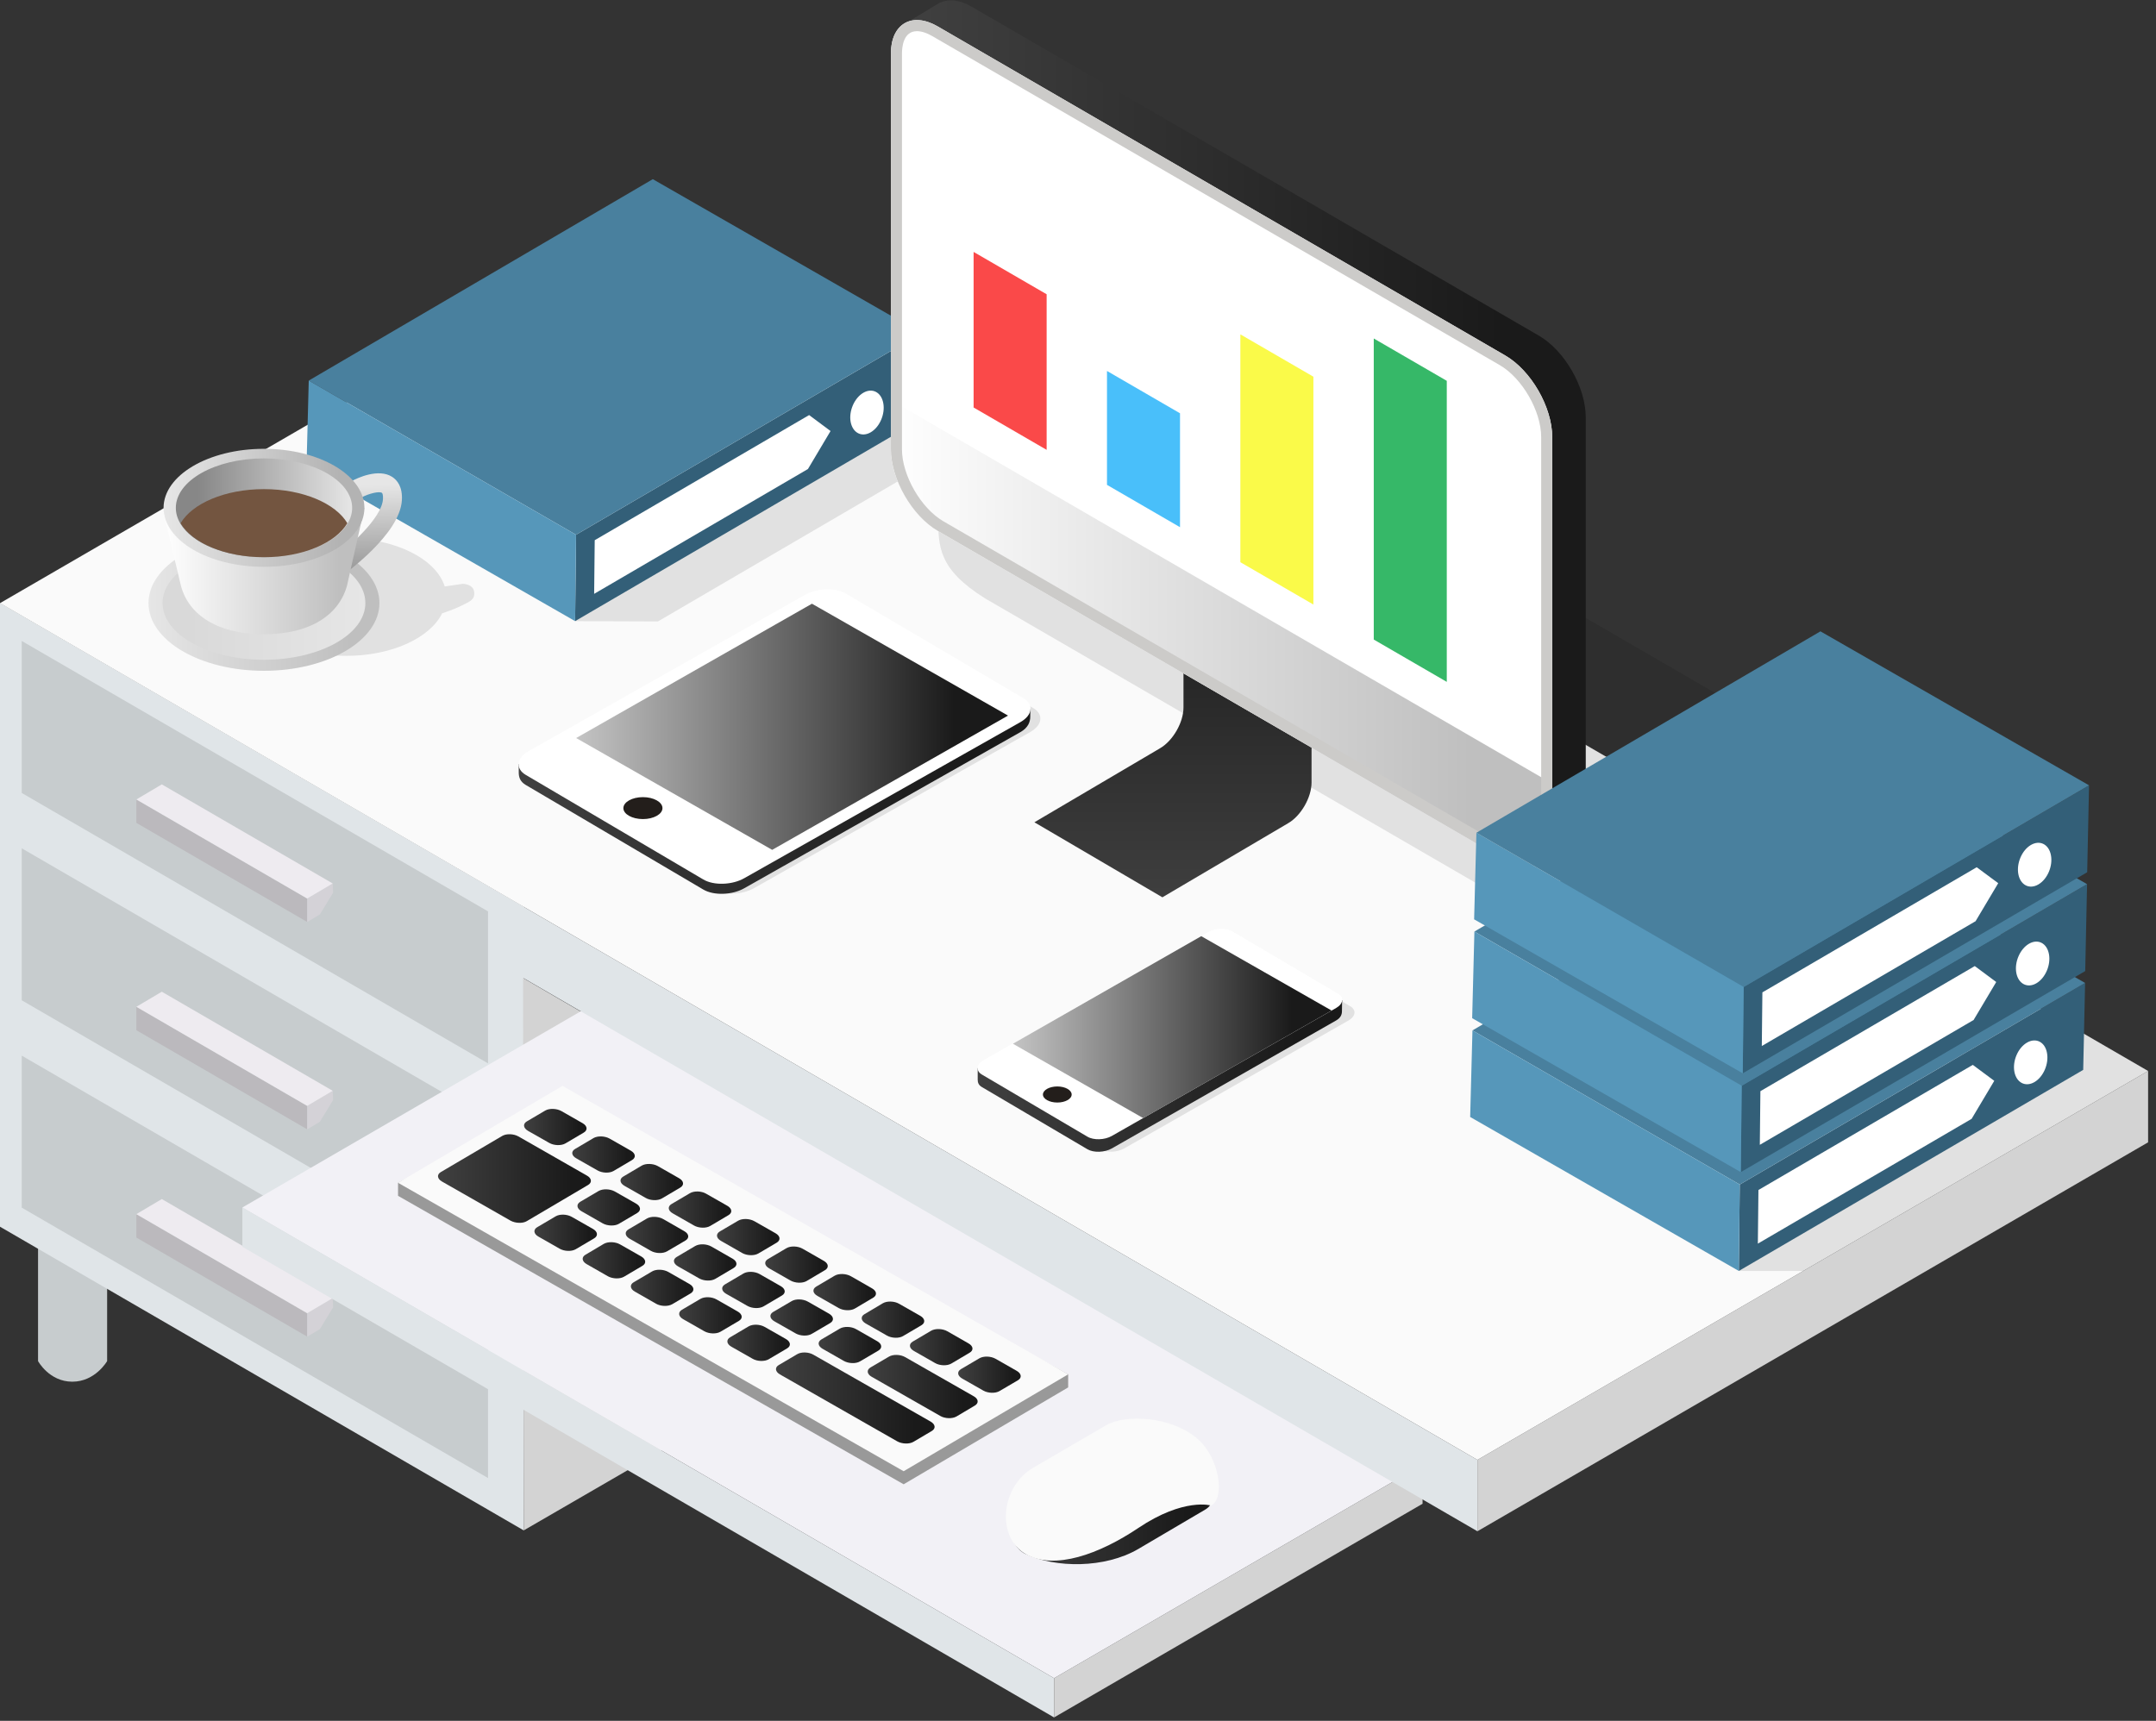 <svg width="238" height="190" viewBox="0 0 238 190" fill="none" xmlns="http://www.w3.org/2000/svg">
<rect x="0" y="0" width="238" height="190" fill="#333333" stroke="none"/>
<path d="M11.826 150.28C11.826 150.28 10.529 152.555 7.982 152.555C5.428 152.555 4.2 150.28 4.2 150.28V76.83H11.826V150.28Z" fill="#C7CCCE"/>
<path d="M81.998 108.561C81.998 108.561 80.697 110.84 78.151 110.84C75.597 110.84 74.368 108.561 74.368 108.561V35.112H81.998V108.561Z" fill="#C7CCCE"/>
<path d="M57.814 100.125L0 66.596V135.444L57.814 168.975V100.125Z" fill="#E0E5E8"/>
<path d="M53.873 123.517L2.4 93.663V110.445L53.873 140.299V123.517Z" fill="#C7CCCE"/>
<path d="M15.051 111.162V113.749L33.914 124.691V122.104L15.051 111.162Z" fill="#BBB9BD"/>
<path d="M33.914 124.691V122.104L36.731 120.438L36.773 121.458L35.308 123.862L33.914 124.691Z" fill="#D4D2D7"/>
<path d="M17.861 109.497L15.051 111.162L33.914 122.104L36.731 120.439L17.861 109.497Z" fill="#EEEBF0"/>
<path d="M53.873 146.407L2.4 116.555V133.338L53.873 163.194V146.407Z" fill="#C7CCCE"/>
<path d="M15.051 134.056V136.639L33.914 147.582V144.997L15.051 134.056Z" fill="#BBB9BD"/>
<path d="M33.914 147.582V144.997L36.731 143.331L36.773 144.349L35.308 146.753L33.914 147.582Z" fill="#D4D2D7"/>
<path d="M17.861 132.39L15.051 134.056L33.914 144.997L36.731 143.331L17.861 132.39Z" fill="#EEEBF0"/>
<path d="M57.74 107.984L57.814 168.975L110.313 138.554L57.74 107.984Z" fill="#D3D3D3"/>
<path d="M26.754 133.321V137.658L116.359 189.625V185.293L26.754 133.321Z" fill="#E0E5E8"/>
<path d="M116.359 189.625V185.293L157.037 161.703V166.031L116.359 189.625Z" fill="#D3D3D3"/>
<path d="M67.433 109.731L26.754 133.321L116.359 185.293L157.037 161.703L67.433 109.731Z" fill="#F2F1F6"/>
<path d="M0 66.596V74.478L163.091 169.069V161.189L0 66.596Z" fill="#E0E5E8"/>
<path d="M163.091 169.07V161.189L237.128 118.251V126.126L163.091 169.07Z" fill="#D3D3D3"/>
<path d="M74.039 23.658L0 66.596L163.091 161.189L237.128 118.251L74.039 23.658Z" fill="#FAFAFA"/>
<path d="M147.688 109.729C148.378 110.136 148.293 110.838 147.502 111.29L122.736 125.422C121.941 125.874 120.724 125.91 120.044 125.505L108.388 118.641C107.697 118.233 107.787 117.531 108.578 117.08L133.342 102.947C134.134 102.494 135.34 102.456 136.037 102.861L147.688 109.729Z" fill="white"/>
<path d="M147.688 109.729C148.378 110.136 148.293 110.838 147.502 111.29L122.736 125.422C121.941 125.874 120.724 125.91 120.044 125.505L108.388 118.641C107.697 118.233 107.787 117.531 108.578 117.08L133.342 102.947C134.134 102.494 135.34 102.456 136.037 102.861L147.688 109.729Z" fill="white"/>
<path opacity="0.1" d="M114.064 78.184C115.223 78.87 115.078 80.048 113.748 80.813L83.254 98.052C81.919 98.817 79.876 98.881 78.727 98.198L59.125 86.649C57.965 85.961 58.106 84.782 59.444 84.023L89.935 66.78C91.266 66.016 93.303 65.95 94.467 66.633L114.064 78.184Z" fill="black"/>
<path d="M53.873 100.627L2.4 70.77V87.553L53.873 117.408V100.627Z" fill="#C7CCCE"/>
<path d="M15.051 88.27V90.854L33.914 101.797V99.212L15.051 88.27Z" fill="#BBB9BD"/>
<path d="M33.914 101.797V99.212L36.731 97.547L36.773 98.567L35.308 100.969L33.914 101.797Z" fill="#D4D2D7"/>
<path d="M17.861 86.605L15.051 88.27L33.914 99.212L36.731 97.547L17.861 86.605Z" fill="#EEEBF0"/>
<path d="M99.753 163.884L117.915 153.186V151.744L62.097 121.333L43.94 130.595V132.034L99.753 163.884Z" fill="#999999"/>
<path d="M99.753 162.442L117.915 151.744L62.097 119.892L43.94 130.595L99.753 162.442Z" fill="#FAFAFA"/>
<path d="M48.654 129.416C48.202 129.686 48.265 130.151 48.78 130.449L56.358 134.775C56.89 135.07 57.689 135.1 58.141 134.834L64.919 130.836C65.374 130.568 65.326 130.1 64.795 129.802L57.226 125.476C56.703 125.175 55.897 125.151 55.443 125.419L48.654 129.416Z" fill="url(#paint0_linear_76_20652)"/>
<path d="M96.097 150.981C95.641 151.252 95.694 151.715 96.222 152.013L103.798 156.339C104.32 156.641 105.121 156.665 105.585 156.396L107.61 155.194C108.073 154.923 108.017 154.459 107.492 154.165L99.915 149.839C99.391 149.54 98.588 149.518 98.132 149.787L96.097 150.981Z" fill="url(#paint1_linear_76_20652)"/>
<path d="M90.678 147.888C90.216 148.162 90.284 148.625 90.802 148.921L93.153 150.264C93.675 150.558 94.477 150.587 94.933 150.316L96.965 149.121C97.422 148.852 97.366 148.386 96.842 148.088L94.499 146.752C93.976 146.451 93.168 146.427 92.712 146.693L90.678 147.888Z" fill="url(#paint2_linear_76_20652)"/>
<path d="M85.356 144.851C84.895 145.12 84.954 145.584 85.479 145.886L87.826 147.222C88.348 147.521 89.155 147.55 89.606 147.277L91.637 146.084C92.1 145.815 92.041 145.351 91.515 145.044L89.175 143.713C88.645 143.411 87.843 143.387 87.392 143.659L85.356 144.851Z" fill="url(#paint3_linear_76_20652)"/>
<path d="M80.027 141.814C79.574 142.083 79.631 142.547 80.151 142.847L82.498 144.183C83.025 144.484 83.824 144.508 84.281 144.244L86.32 143.038C86.774 142.773 86.716 142.307 86.191 142.008L83.849 140.671C83.323 140.371 82.517 140.342 82.062 140.614L80.027 141.814Z" fill="url(#paint4_linear_76_20652)"/>
<path d="M74.706 138.778C74.246 139.04 74.308 139.508 74.83 139.812L77.175 141.147C77.699 141.448 78.5 141.472 78.959 141.203L80.989 140.001C81.444 139.732 81.392 139.267 80.865 138.97L78.522 137.629C77.998 137.331 77.199 137.306 76.741 137.575L74.706 138.778Z" fill="url(#paint5_linear_76_20652)"/>
<path d="M69.379 135.736C68.919 136.004 68.986 136.469 69.505 136.77L71.848 138.109C72.372 138.406 73.171 138.432 73.635 138.162L75.671 136.966C76.12 136.699 76.07 136.233 75.535 135.934L73.201 134.595C72.673 134.296 71.867 134.274 71.412 134.539L69.379 135.736Z" fill="url(#paint6_linear_76_20652)"/>
<path d="M64.051 132.693C63.599 132.967 63.655 133.43 64.184 133.731L66.524 135.07C67.052 135.368 67.852 135.393 68.311 135.126L70.346 133.927C70.797 133.659 70.739 133.191 70.22 132.893L67.873 131.556C67.347 131.26 66.548 131.235 66.087 131.496L64.051 132.693Z" fill="url(#paint7_linear_76_20652)"/>
<path d="M85.968 150.717C85.513 150.981 85.57 151.447 86.091 151.749L99.04 159.139C99.569 159.44 100.38 159.464 100.835 159.195L102.864 157.995C103.318 157.726 103.262 157.268 102.74 156.965L89.784 149.573C89.258 149.272 88.457 149.245 88.001 149.519L85.968 150.717Z" fill="url(#paint8_linear_76_20652)"/>
<path d="M80.602 147.651C80.142 147.918 80.204 148.386 80.728 148.688L83.077 150.022C83.595 150.324 84.402 150.345 84.855 150.079L86.889 148.877C87.343 148.612 87.288 148.149 86.761 147.845L84.415 146.509C83.894 146.208 83.092 146.181 82.639 146.448L80.602 147.651Z" fill="url(#paint9_linear_76_20652)"/>
<path d="M75.279 144.613C74.825 144.882 74.88 145.348 75.402 145.646L77.747 146.984C78.277 147.283 79.078 147.308 79.536 147.038L81.566 145.841C82.026 145.575 81.967 145.111 81.442 144.811L79.096 143.472C78.572 143.171 77.764 143.147 77.313 143.416L75.279 144.613Z" fill="url(#paint10_linear_76_20652)"/>
<path d="M69.952 141.576C69.494 141.841 69.55 142.309 70.075 142.605L72.424 143.949C72.944 144.245 73.748 144.269 74.207 144L76.239 142.805C76.69 142.536 76.638 142.071 76.115 141.773L73.767 140.434C73.241 140.136 72.439 140.113 71.988 140.378L69.952 141.576Z" fill="url(#paint11_linear_76_20652)"/>
<path d="M64.63 138.538C64.176 138.802 64.23 139.268 64.754 139.57L67.092 140.907C67.618 141.208 68.426 141.232 68.885 140.964L70.917 139.761C71.37 139.499 71.315 139.031 70.791 138.731L68.436 137.39C67.918 137.098 67.117 137.071 66.653 137.337L64.63 138.538Z" fill="url(#paint12_linear_76_20652)"/>
<path d="M59.299 135.499C58.849 135.768 58.905 136.233 59.43 136.532L61.774 137.869C62.297 138.172 63.098 138.195 63.552 137.93L65.593 136.725C66.043 136.459 65.987 135.991 65.467 135.694L63.117 134.357C62.586 134.052 61.789 134.028 61.336 134.299L59.299 135.499Z" fill="url(#paint13_linear_76_20652)"/>
<path d="M106.082 151.167C105.626 151.436 105.677 151.899 106.205 152.202L108.552 153.54C109.074 153.837 109.878 153.861 110.332 153.592L112.369 152.397C112.826 152.13 112.767 151.665 112.242 151.362L109.897 150.024C109.371 149.729 108.574 149.703 108.118 149.97L106.082 151.167Z" fill="url(#paint14_linear_76_20652)"/>
<path d="M100.757 148.127C100.299 148.399 100.355 148.862 100.883 149.16L103.228 150.499C103.75 150.8 104.549 150.824 105.01 150.557L107.041 149.353C107.499 149.09 107.445 148.625 106.913 148.326L104.573 146.986C104.046 146.687 103.243 146.662 102.787 146.929L100.757 148.127Z" fill="url(#paint15_linear_76_20652)"/>
<path d="M95.436 145.096C94.973 145.359 95.035 145.824 95.559 146.125L97.902 147.459C98.428 147.761 99.228 147.789 99.682 147.52L101.721 146.319C102.174 146.049 102.117 145.586 101.593 145.286L99.247 143.95C98.723 143.651 97.924 143.624 97.46 143.893L95.436 145.096Z" fill="url(#paint16_linear_76_20652)"/>
<path d="M90.108 142.052C89.65 142.321 89.699 142.785 90.234 143.083L92.578 144.423C93.103 144.72 93.904 144.747 94.361 144.484L96.393 143.278C96.847 143.014 96.791 142.546 96.261 142.248L93.929 140.911C93.395 140.61 92.593 140.584 92.135 140.854L90.108 142.052Z" fill="url(#paint17_linear_76_20652)"/>
<path d="M84.776 139.014C84.325 139.281 84.378 139.745 84.915 140.046L87.25 141.38C87.783 141.684 88.584 141.708 89.04 141.441L91.066 140.241C91.526 139.975 91.468 139.507 90.94 139.214L88.6 137.874C88.078 137.572 87.274 137.545 86.816 137.814L84.776 139.014Z" fill="url(#paint18_linear_76_20652)"/>
<path d="M79.453 135.973C79.001 136.246 79.059 136.707 79.581 137.004L81.928 138.347C82.448 138.644 83.251 138.672 83.71 138.401L85.74 137.206C86.198 136.935 86.143 136.469 85.62 136.171L83.274 134.835C82.748 134.535 81.946 134.512 81.491 134.776L79.453 135.973Z" fill="url(#paint19_linear_76_20652)"/>
<path d="M74.132 132.938C73.676 133.204 73.732 133.672 74.262 133.968L76.602 135.306C77.124 135.608 77.93 135.634 78.389 135.366L80.419 134.166C80.872 133.901 80.817 133.433 80.29 133.134L77.947 131.799C77.427 131.493 76.622 131.471 76.16 131.743L74.132 132.938Z" fill="url(#paint20_linear_76_20652)"/>
<path d="M68.807 129.902C68.349 130.165 68.409 130.631 68.931 130.928L71.282 132.269C71.805 132.568 72.601 132.59 73.058 132.328L75.092 131.125C75.55 130.857 75.495 130.391 74.969 130.094L72.623 128.755C72.098 128.457 71.292 128.432 70.839 128.7L68.807 129.902Z" fill="url(#paint21_linear_76_20652)"/>
<path d="M63.481 126.86C63.023 127.126 63.077 127.592 63.609 127.889L65.954 129.226C66.479 129.529 67.28 129.557 67.736 129.286L69.764 128.087C70.224 127.821 70.168 127.353 69.646 127.055L67.298 125.717C66.776 125.419 65.975 125.391 65.519 125.656L63.481 126.86Z" fill="url(#paint22_linear_76_20652)"/>
<path d="M58.15 123.819C57.7 124.09 57.764 124.55 58.277 124.854L60.631 126.191C61.148 126.491 61.957 126.514 62.413 126.249L64.443 125.05C64.897 124.783 64.841 124.315 64.319 124.016L61.979 122.679C61.449 122.38 60.643 122.353 60.185 122.621L58.15 123.819Z" fill="url(#paint23_linear_76_20652)"/>
<path d="M133.025 166.689L125.64 171.035C121.957 173.18 116.534 173.144 113.202 171.577C111.167 170.624 110.405 166.503 114.081 164.358L122.108 159.682C125.791 157.541 136.709 164.547 133.025 166.689Z" fill="url(#paint24_linear_76_20652)"/>
<path d="M133.708 166.232C133.708 166.232 130.71 165.313 125.64 168.72C121.409 171.562 116.396 173.421 113.202 171.577C110.001 169.732 110.405 164.182 114.081 162.04L122.108 157.36C124.207 156.144 129.352 156.315 132.302 158.959C134.537 160.964 135.296 165.308 133.708 166.232Z" fill="#FAFAFA"/>
<path d="M113.775 78.291C113.775 78.291 113.728 78.185 113.728 79.134C113.728 79.725 113.484 80.353 112.654 80.828L82.156 98.074C80.824 98.834 78.788 98.898 77.636 98.216L58.027 86.662C57.411 86.298 57.264 85.808 57.264 85.288C57.264 84.052 57.259 84.373 57.259 84.373L88.701 66.431C90.032 65.671 92.069 65.607 93.233 66.289L113.775 78.291Z" fill="url(#paint25_linear_76_20652)"/>
<path d="M112.977 77.091C114.136 77.778 113.99 78.955 112.66 79.72L82.166 96.959C80.831 97.724 78.789 97.788 77.639 97.105L58.037 85.557C56.878 84.87 57.019 83.691 58.357 82.931L88.847 65.687C90.179 64.923 92.215 64.858 93.38 65.541L112.977 77.091Z" fill="white"/>
<path d="M63.602 81.488L85.241 93.834L111.274 79.01L89.63 66.658L63.602 81.488Z" fill="url(#paint26_linear_76_20652)"/>
<path d="M68.814 89.229C68.814 88.559 69.776 88.013 70.969 88.013C72.164 88.013 73.13 88.558 73.13 89.229C73.13 89.89 72.164 90.437 70.969 90.437C69.776 90.435 68.814 89.89 68.814 89.229Z" fill="#231E1B"/>
<path d="M63.591 59.043L63.488 68.581L101.507 46.382L101.711 36.786L63.591 59.043Z" fill="#335F78"/>
<path d="M34.083 42.02L63.591 59.044L101.711 36.786L72.063 19.782L34.083 42.02Z" fill="#49809E"/>
<path d="M34.083 42.019L63.591 59.044L63.488 68.581L33.834 51.584L34.083 42.019Z" fill="#5697BA"/>
<path d="M65.651 59.645L65.588 65.567L89.189 51.785L91.684 47.59L89.318 45.829L65.651 59.645Z" fill="white"/>
<path d="M96.123 47.728C95.132 48.31 94.139 47.803 93.906 46.6C93.681 45.402 94.304 43.954 95.295 43.371C96.29 42.789 97.275 43.298 97.502 44.497C97.736 45.697 97.115 47.145 96.123 47.728Z" fill="white"/>
<path opacity="0.1" d="M191.946 140.329H199.059L237.128 118.251L222.758 109.916L191.946 140.329Z" fill="black"/>
<path opacity="0.1" d="M72.623 68.616L63.488 68.582L101.507 46.383L110.745 46.358L72.623 68.616Z" fill="black"/>
<path opacity="0.1" d="M52.339 65.327C52.213 64.46 51.084 64.463 51.084 64.463L49.093 64.751C48.149 61.729 43.66 59.42 38.231 59.42C32.107 59.42 27.177 62.346 27.177 65.925C27.177 69.499 32.108 72.413 38.231 72.413C43.275 72.413 47.475 70.418 48.809 67.718C49.628 67.441 50.453 67.127 51.097 66.799C51.862 66.408 52.464 66.197 52.339 65.327Z" fill="black"/>
<path d="M16.392 66.588C16.392 62.458 22.068 59.086 29.136 59.086C36.186 59.086 41.885 62.458 41.885 66.588C41.885 70.708 36.186 74.065 29.136 74.065C22.068 74.065 16.392 70.707 16.392 66.588Z" fill="url(#paint27_linear_76_20652)"/>
<path d="M17.947 66.583C17.947 63.13 22.935 60.303 29.136 60.303C35.323 60.303 40.332 63.129 40.332 66.583C40.332 70.036 35.323 72.847 29.136 72.847C22.935 72.847 17.947 70.036 17.947 66.583Z" fill="url(#paint28_linear_76_20652)"/>
<path d="M37.458 63.792L36.255 62.072C38.52 60.477 42.159 57.177 42.276 55.112C42.302 54.675 42.221 54.458 42.163 54.419C41.865 54.222 40.768 54.471 39.894 54.928L38.923 53.064C39.383 52.825 41.759 51.66 43.294 52.653C43.829 53.001 44.452 53.73 44.364 55.235C44.148 58.982 38.14 63.312 37.458 63.792Z" fill="url(#paint29_linear_76_20652)"/>
<path d="M18.056 56.593L19.967 64.651C20.821 67.921 24.058 70.028 29.136 70.028C34.21 70.028 37.409 67.921 38.31 64.651L40.228 56.077L18.056 56.593Z" fill="url(#paint30_linear_76_20652)"/>
<path d="M18.056 56.077C18.056 52.488 22.997 49.554 29.136 49.554C35.268 49.554 40.227 52.488 40.227 56.077C40.227 59.659 35.268 62.582 29.136 62.582C22.997 62.582 18.056 59.659 18.056 56.077Z" fill="url(#paint31_linear_76_20652)"/>
<path d="M19.41 56.077C19.41 53.072 23.745 50.614 29.136 50.614C34.517 50.614 38.873 53.073 38.873 56.077C38.873 59.077 34.517 61.523 29.136 61.523C23.745 61.522 19.41 59.077 19.41 56.077Z" fill="url(#paint32_linear_76_20652)"/>
<path d="M29.136 54.006C24.814 54.006 21.215 55.597 19.936 57.77C21.215 59.941 24.814 61.522 29.136 61.522C33.45 61.522 37.062 59.941 38.343 57.77C37.062 55.597 33.45 54.006 29.136 54.006Z" fill="#735540"/>
<path opacity="0.1" d="M149.057 111.104C149.746 111.512 149.661 112.214 148.87 112.667L124.104 126.798C123.311 127.251 122.094 127.286 121.414 126.882L109.756 120.016C109.066 119.609 109.156 118.908 109.947 118.457L134.711 104.324C135.502 103.871 136.71 103.833 137.406 104.238L149.057 111.104Z" fill="black"/>
<path d="M148.163 110.442C148.163 110.442 148.136 111.096 148.136 111.664C148.136 112.016 147.991 112.391 147.492 112.673L122.728 126.804C121.937 127.254 120.724 127.293 120.04 126.89L108.383 120.02C108.015 119.803 107.927 119.513 107.927 119.203C107.927 118.467 107.927 117.935 107.927 117.935L133.337 104.33C134.128 103.877 135.34 103.841 136.031 104.243L148.163 110.442Z" fill="url(#paint33_linear_76_20652)"/>
<path d="M147.688 109.729C148.378 110.136 148.293 110.838 147.502 111.29L122.736 125.422C121.941 125.874 120.724 125.91 120.044 125.505L108.388 118.641C107.697 118.233 107.787 117.531 108.578 117.08L133.342 102.947C134.134 102.494 135.34 102.456 136.037 102.861L147.688 109.729Z" fill="white"/>
<path d="M111.813 115.24L126.195 123.452L146.995 111.576L132.605 103.365L111.813 115.24Z" fill="url(#paint34_linear_76_20652)"/>
<path d="M115.128 120.848C115.128 120.359 115.837 119.958 116.717 119.958C117.591 119.958 118.301 120.36 118.301 120.848C118.301 121.335 117.591 121.733 116.717 121.733C115.837 121.732 115.128 121.335 115.128 120.848Z" fill="#231E1B"/>
<path opacity="0.1" d="M222.263 101.613C227.967 101.613 219.929 94.254 217.081 92.602L154.435 56.272C151.591 54.617 103.573 57.065 103.573 57.065C103.573 60.368 103.573 62.835 108.75 66.075L171.397 102.404C171.397 102.404 216.561 101.613 222.263 101.613Z" fill="black"/>
<path d="M130.644 56.273V78.115C130.644 79.763 129.48 81.791 128.054 82.619L114.186 90.789L128.316 99.073L142.191 90.897C143.618 90.076 144.782 88.045 144.782 86.392V64.552L130.644 56.273Z" fill="url(#paint35_linear_76_20652)"/>
<path d="M169.874 37.058L107.223 0.72C105.918 -0.036 104.733 -0.135 103.817 0.274L103.807 0.259L103.723 0.31C103.614 0.364 103.512 0.427 103.413 0.498L100.204 2.434L102.045 4.891V47.406C102.045 50.709 104.383 54.768 107.222 56.417L166.407 90.745L169.821 95.296L173.175 93.24C173.451 93.131 173.702 92.98 173.926 92.781L174.01 92.73L173.999 92.719C174.65 92.091 175.051 91.092 175.051 89.749V46.069C175.053 42.763 172.722 38.705 169.874 37.058Z" fill="url(#paint36_linear_76_20652)"/>
<path d="M171.35 48.263C171.35 44.958 169.015 40.904 166.167 39.252L103.521 2.922C100.678 1.267 98.344 2.619 98.344 5.923V49.603C98.344 52.906 100.677 56.959 103.521 58.614L166.167 94.942C169.015 96.597 171.35 95.245 171.35 91.94V48.263Z" fill="white"/>
<path d="M98.345 44.176V49.604C98.345 52.906 100.678 56.959 103.522 58.614L166.169 94.942C169.016 96.597 171.351 95.245 171.351 91.94V86.52L98.345 44.176Z" fill="url(#paint37_linear_76_20652)"/>
<path d="M115.538 49.669L107.476 44.994V27.815L115.538 32.49V49.669Z" fill="#FA4949"/>
<path d="M144.986 66.749L136.924 62.074V36.918L144.986 41.592V66.749Z" fill="#FAFA49"/>
<path d="M159.71 75.288L151.649 70.614V37.373L159.71 42.048V75.288Z" fill="#36B868"/>
<path d="M130.262 58.209L122.2 53.534V40.958L130.262 45.632V58.209Z" fill="#49BFFA"/>
<path d="M101.222 3.441C101.718 3.441 102.3 3.629 102.912 3.984L165.558 40.314C168.037 41.752 170.131 45.391 170.131 48.263V91.941C170.131 92.687 169.968 94.424 168.472 94.424C167.975 94.424 167.391 94.236 166.779 93.881L104.133 57.553C101.658 56.112 99.567 52.473 99.567 49.605V5.924C99.565 5.178 99.728 3.441 101.222 3.441ZM101.222 2.216C99.522 2.216 98.345 3.577 98.345 5.924V49.605C98.345 52.907 100.678 56.96 103.522 58.615L166.169 94.944C166.994 95.423 167.776 95.65 168.472 95.65C170.174 95.65 171.352 94.288 171.352 91.941V48.263C171.352 44.958 169.017 40.904 166.17 39.252L103.523 2.922C102.698 2.442 101.916 2.216 101.222 2.216Z" fill="#CCCBC9"/>
<path d="M192.051 130.788L191.946 140.329L229.964 118.128L230.173 108.53L192.051 130.788Z" fill="#335F78"/>
<path d="M162.544 113.769L192.051 130.788L230.173 108.53L200.523 91.529L162.544 113.769Z" fill="#49809E"/>
<path d="M162.544 113.769L192.051 130.788L191.946 140.329L162.291 123.327L162.544 113.769Z" fill="#5697BA"/>
<path d="M194.113 131.391L194.049 137.311L217.646 123.534L220.147 119.336L217.775 117.575L194.113 131.391Z" fill="white"/>
<path d="M224.583 119.475C223.59 120.054 222.601 119.545 222.369 118.344C222.143 117.144 222.76 115.699 223.753 115.12C224.749 114.537 225.739 115.04 225.964 116.241C226.195 117.444 225.58 118.892 224.583 119.475Z" fill="white"/>
<path d="M192.268 119.877L192.165 129.416L230.186 107.217L230.391 97.62L192.268 119.877Z" fill="#335F78"/>
<path d="M162.759 102.854L192.267 119.877L230.391 97.621L200.742 80.617L162.759 102.854Z" fill="#49809E"/>
<path d="M162.759 102.854L192.268 119.877L192.165 129.416L162.512 112.419L162.759 102.854Z" fill="#5697BA"/>
<path d="M194.33 120.479L194.266 126.402L217.865 112.62L220.363 108.426L217.994 106.666L194.33 120.479Z" fill="white"/>
<path d="M224.802 108.561C223.81 109.143 222.818 108.638 222.583 107.436C222.357 106.235 222.979 104.787 223.972 104.205C224.969 103.623 225.952 104.133 226.18 105.331C226.411 106.532 225.792 107.98 224.802 108.561Z" fill="white"/>
<path d="M192.485 108.972L192.38 118.507L230.404 96.306L230.609 86.71L192.485 108.972Z" fill="#335F78"/>
<path d="M162.982 91.943L192.485 108.972L230.609 86.709L200.957 69.708L162.982 91.943Z" fill="#49809E"/>
<path d="M162.981 91.943L192.485 108.972L192.38 118.507L162.728 101.505L162.981 91.943Z" fill="#5697BA"/>
<path d="M194.549 109.57L194.485 115.493L218.083 101.712L220.583 97.514L218.208 95.754L194.549 109.57Z" fill="white"/>
<path d="M225.019 97.651C224.025 98.234 223.038 97.726 222.806 96.524C222.579 95.323 223.196 93.878 224.189 93.295C225.186 92.715 226.173 93.219 226.401 94.419C226.632 95.621 226.014 97.071 225.019 97.651Z" fill="white"/>
<defs>
<linearGradient id="paint0_linear_76_20652" x1="48.351" y1="130.125" x2="65.228" y2="130.125" gradientUnits="userSpaceOnUse">
<stop stop-color="#404040"/>
<stop offset="0.876" stop-color="#1A1A1A"/>
</linearGradient>
<linearGradient id="paint1_linear_76_20652" x1="95.787" y1="153.091" x2="107.924" y2="153.091" gradientUnits="userSpaceOnUse">
<stop stop-color="#404040"/>
<stop offset="0.876" stop-color="#1A1A1A"/>
</linearGradient>
<linearGradient id="paint2_linear_76_20652" x1="90.368" y1="148.505" x2="97.275" y2="148.505" gradientUnits="userSpaceOnUse">
<stop stop-color="#404040"/>
<stop offset="0.876" stop-color="#1A1A1A"/>
</linearGradient>
<linearGradient id="paint3_linear_76_20652" x1="85.045" y1="145.468" x2="91.951" y2="145.468" gradientUnits="userSpaceOnUse">
<stop stop-color="#404040"/>
<stop offset="0.876" stop-color="#1A1A1A"/>
</linearGradient>
<linearGradient id="paint4_linear_76_20652" x1="79.721" y1="142.428" x2="86.626" y2="142.428" gradientUnits="userSpaceOnUse">
<stop stop-color="#404040"/>
<stop offset="0.876" stop-color="#1A1A1A"/>
</linearGradient>
<linearGradient id="paint5_linear_76_20652" x1="74.396" y1="139.39" x2="81.298" y2="139.39" gradientUnits="userSpaceOnUse">
<stop stop-color="#404040"/>
<stop offset="0.876" stop-color="#1A1A1A"/>
</linearGradient>
<linearGradient id="paint6_linear_76_20652" x1="69.072" y1="136.351" x2="75.975" y2="136.351" gradientUnits="userSpaceOnUse">
<stop stop-color="#404040"/>
<stop offset="0.876" stop-color="#1A1A1A"/>
</linearGradient>
<linearGradient id="paint7_linear_76_20652" x1="63.747" y1="133.313" x2="70.65" y2="133.313" gradientUnits="userSpaceOnUse">
<stop stop-color="#404040"/>
<stop offset="0.876" stop-color="#1A1A1A"/>
</linearGradient>
<linearGradient id="paint8_linear_76_20652" x1="85.661" y1="154.355" x2="103.171" y2="154.355" gradientUnits="userSpaceOnUse">
<stop stop-color="#404040"/>
<stop offset="0.876" stop-color="#1A1A1A"/>
</linearGradient>
<linearGradient id="paint9_linear_76_20652" x1="80.292" y1="148.266" x2="87.196" y2="148.266" gradientUnits="userSpaceOnUse">
<stop stop-color="#404040"/>
<stop offset="0.876" stop-color="#1A1A1A"/>
</linearGradient>
<linearGradient id="paint10_linear_76_20652" x1="74.972" y1="145.227" x2="81.876" y2="145.227" gradientUnits="userSpaceOnUse">
<stop stop-color="#404040"/>
<stop offset="0.876" stop-color="#1A1A1A"/>
</linearGradient>
<linearGradient id="paint11_linear_76_20652" x1="69.642" y1="142.19" x2="76.545" y2="142.19" gradientUnits="userSpaceOnUse">
<stop stop-color="#404040"/>
<stop offset="0.876" stop-color="#1A1A1A"/>
</linearGradient>
<linearGradient id="paint12_linear_76_20652" x1="64.322" y1="139.151" x2="71.224" y2="139.151" gradientUnits="userSpaceOnUse">
<stop stop-color="#404040"/>
<stop offset="0.876" stop-color="#1A1A1A"/>
</linearGradient>
<linearGradient id="paint13_linear_76_20652" x1="58.996" y1="136.112" x2="65.898" y2="136.112" gradientUnits="userSpaceOnUse">
<stop stop-color="#404040"/>
<stop offset="0.876" stop-color="#1A1A1A"/>
</linearGradient>
<linearGradient id="paint14_linear_76_20652" x1="105.772" y1="151.782" x2="112.677" y2="151.782" gradientUnits="userSpaceOnUse">
<stop stop-color="#404040"/>
<stop offset="0.876" stop-color="#1A1A1A"/>
</linearGradient>
<linearGradient id="paint15_linear_76_20652" x1="100.448" y1="148.744" x2="107.352" y2="148.744" gradientUnits="userSpaceOnUse">
<stop stop-color="#404040"/>
<stop offset="0.876" stop-color="#1A1A1A"/>
</linearGradient>
<linearGradient id="paint16_linear_76_20652" x1="95.124" y1="145.705" x2="102.027" y2="145.705" gradientUnits="userSpaceOnUse">
<stop stop-color="#404040"/>
<stop offset="0.876" stop-color="#1A1A1A"/>
</linearGradient>
<linearGradient id="paint17_linear_76_20652" x1="89.795" y1="142.666" x2="96.7" y2="142.666" gradientUnits="userSpaceOnUse">
<stop stop-color="#404040"/>
<stop offset="0.876" stop-color="#1A1A1A"/>
</linearGradient>
<linearGradient id="paint18_linear_76_20652" x1="84.471" y1="139.627" x2="91.376" y2="139.627" gradientUnits="userSpaceOnUse">
<stop stop-color="#404040"/>
<stop offset="0.876" stop-color="#1A1A1A"/>
</linearGradient>
<linearGradient id="paint19_linear_76_20652" x1="79.149" y1="136.59" x2="86.05" y2="136.59" gradientUnits="userSpaceOnUse">
<stop stop-color="#404040"/>
<stop offset="0.876" stop-color="#1A1A1A"/>
</linearGradient>
<linearGradient id="paint20_linear_76_20652" x1="73.823" y1="133.551" x2="80.725" y2="133.551" gradientUnits="userSpaceOnUse">
<stop stop-color="#404040"/>
<stop offset="0.876" stop-color="#1A1A1A"/>
</linearGradient>
<linearGradient id="paint21_linear_76_20652" x1="68.498" y1="130.511" x2="75.403" y2="130.511" gradientUnits="userSpaceOnUse">
<stop stop-color="#404040"/>
<stop offset="0.876" stop-color="#1A1A1A"/>
</linearGradient>
<linearGradient id="paint22_linear_76_20652" x1="63.171" y1="127.473" x2="70.075" y2="127.473" gradientUnits="userSpaceOnUse">
<stop stop-color="#404040"/>
<stop offset="0.876" stop-color="#1A1A1A"/>
</linearGradient>
<linearGradient id="paint23_linear_76_20652" x1="57.848" y1="124.434" x2="64.75" y2="124.434" gradientUnits="userSpaceOnUse">
<stop stop-color="#404040"/>
<stop offset="0.876" stop-color="#1A1A1A"/>
</linearGradient>
<linearGradient id="paint24_linear_76_20652" x1="111.499" y1="165.992" x2="133.773" y2="165.992" gradientUnits="userSpaceOnUse">
<stop stop-color="#404040"/>
<stop offset="0.876" stop-color="#1A1A1A"/>
</linearGradient>
<linearGradient id="paint25_linear_76_20652" x1="57.261" y1="82.253" x2="113.776" y2="82.253" gradientUnits="userSpaceOnUse">
<stop stop-color="#404040"/>
<stop offset="0.876" stop-color="#1A1A1A"/>
</linearGradient>
<linearGradient id="paint26_linear_76_20652" x1="63.603" y1="80.246" x2="111.274" y2="80.246" gradientUnits="userSpaceOnUse">
<stop stop-color="#C4C4C4"/>
<stop offset="0.876" stop-color="#1A1A1A"/>
</linearGradient>
<linearGradient id="paint27_linear_76_20652" x1="16.392" y1="66.576" x2="41.885" y2="66.576" gradientUnits="userSpaceOnUse">
<stop stop-color="#E6E6E6"/>
<stop offset="0.876" stop-color="#BFBFBF"/>
</linearGradient>
<linearGradient id="paint28_linear_76_20652" x1="17.947" y1="66.575" x2="40.332" y2="66.575" gradientUnits="userSpaceOnUse">
<stop offset="0.124" stop-color="#D9D9D9"/>
<stop offset="1" stop-color="#E6E6E6"/>
</linearGradient>
<linearGradient id="paint29_linear_76_20652" x1="40.197" y1="53.577" x2="40.519" y2="66.914" gradientUnits="userSpaceOnUse">
<stop stop-color="#E6E6E6"/>
<stop offset="0.876" stop-color="#878787"/>
</linearGradient>
<linearGradient id="paint30_linear_76_20652" x1="18.056" y1="63.053" x2="40.228" y2="63.053" gradientUnits="userSpaceOnUse">
<stop stop-color="white"/>
<stop offset="0.876" stop-color="#BFBFBF"/>
</linearGradient>
<linearGradient id="paint31_linear_76_20652" x1="18.056" y1="56.069" x2="40.228" y2="56.069" gradientUnits="userSpaceOnUse">
<stop stop-color="#E6E6E6"/>
<stop offset="0.876" stop-color="#B3B3B3"/>
</linearGradient>
<linearGradient id="paint32_linear_76_20652" x1="19.409" y1="56.068" x2="38.873" y2="56.068" gradientUnits="userSpaceOnUse">
<stop offset="0.124" stop-color="#878787"/>
<stop offset="1" stop-color="#E6E6E6"/>
</linearGradient>
<linearGradient id="paint33_linear_76_20652" x1="107.927" y1="115.567" x2="148.162" y2="115.567" gradientUnits="userSpaceOnUse">
<stop stop-color="#404040"/>
<stop offset="0.876" stop-color="#1A1A1A"/>
</linearGradient>
<linearGradient id="paint34_linear_76_20652" x1="111.813" y1="113.408" x2="146.995" y2="113.408" gradientUnits="userSpaceOnUse">
<stop stop-color="#C4C4C4"/>
<stop offset="0.876" stop-color="#1A1A1A"/>
</linearGradient>
<linearGradient id="paint35_linear_76_20652" x1="129.484" y1="55.22" x2="129.484" y2="100.704" gradientUnits="userSpaceOnUse">
<stop offset="0.124" stop-color="#1A1A1A"/>
<stop offset="1" stop-color="#404040"/>
</linearGradient>
<linearGradient id="paint36_linear_76_20652" x1="100.205" y1="47.665" x2="175.052" y2="47.665" gradientUnits="userSpaceOnUse">
<stop stop-color="#404040"/>
<stop offset="0.876" stop-color="#1A1A1A"/>
</linearGradient>
<linearGradient id="paint37_linear_76_20652" x1="98.345" y1="69.913" x2="171.351" y2="69.913" gradientUnits="userSpaceOnUse">
<stop stop-color="white"/>
<stop offset="0.876" stop-color="#BFBFBF"/>
</linearGradient>
</defs>
</svg>

